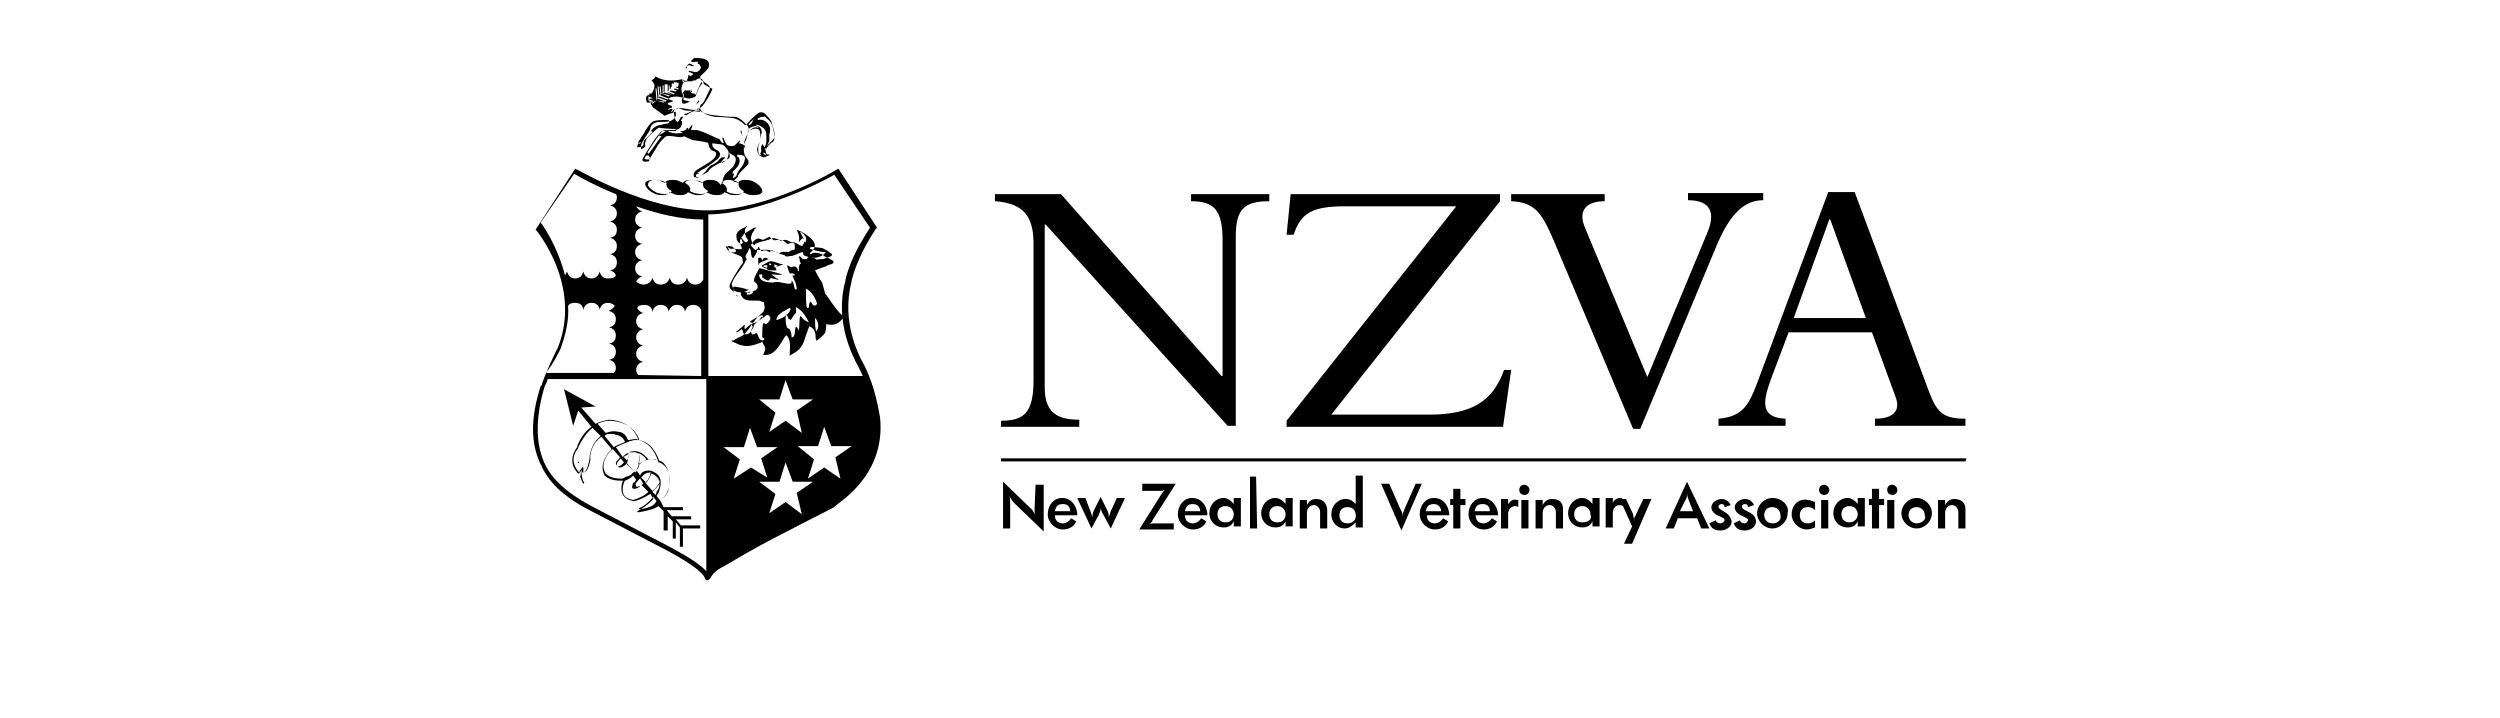 <?xml version="1.0" encoding="utf-8"?>
<!-- Generator: Adobe Illustrator 27.3.1, SVG Export Plug-In . SVG Version: 6.00 Build 0)  -->
<svg version="1.1" id="Layer_1" xmlns="http://www.w3.org/2000/svg" xmlns:xlink="http://www.w3.org/1999/xlink" x="0px" y="0px"
	 width="246px" height="70.7px" viewBox="0 0 246 70.7" style="enable-background:new 0 0 246 70.7;" xml:space="preserve">
<g>
	<path d="M75.2,10.7L75.2,10.7L75.2,10.7L75.2,10.7z"/>
	<path d="M67.6,6.7c-0.1-0.2,0.2-0.3,0.2-0.3c0.1,0,0.2,0.1,0.2,0.1c0.1,0,0.3,0,0.3,0S68.2,6.4,68,6.3s-0.3,0-0.4,0.2
		C67.3,6.8,67.6,6.7,67.6,6.7L67.6,6.7z"/>
	<g>
		<path d="M189.8,38.5l-7.3-19.6h-2.6l-7,18.8c-0.8,2.1-1.4,3.3-3.8,3.5v0.7h6.6v-0.7c-2.6-0.1-2.2-1.8-1.4-4l1.7-4.5h8.2l2.3,6.3
			c0.6,1.5-0.3,2.2-2,2.2v0.7h8.9v-0.7C191.2,41.2,190.6,40.6,189.8,38.5L189.8,38.5z M176.5,31.3l3.5-9.7h0.1l3.5,9.7H176.5z"/>
		<path d="M101.7,24v13.4c0,3.3-1,4-3.2,4V42h7.7v-0.7c-2.3,0-3.4-0.8-3.4-3.2v-16h0.1l17.9,19.8h0.8V23.3c0-2.7,0.8-3.5,3.3-3.5
			v-0.7h-7.7v0.7c2.2,0,3.1,0.8,3.1,3.8V37h-0.1l-15.8-17.9h-6.5v0.7C100.9,20,101.7,21.5,101.7,24L101.7,24z"/>
		<path d="M148.7,36.4H148c-1.1,3.1-3.2,4.4-7.4,4.4H131l16.6-21v-0.7H127l-0.4,4h0.7c0.7-2.2,1.9-2.8,5.1-2.8h10.9l-16.7,21.1V42
			h21.3L148.7,36.4L148.7,36.4z"/>
		<path d="M152.9,23.7l7.8,18.5h0.7l7.5-18c1.3-3.1,2.7-4.5,4.6-4.5V19h-7.4v0.7c2.3,0,2.7,1.3,1.9,3.2l-5.9,14.2L156,22.5
			c-0.8-1.8,0.1-2.7,1.9-2.7v-0.7h-9.2v0.7C151,19.9,151.7,20.9,152.9,23.7L152.9,23.7z"/>
		<path d="M188.6,49c-0.8,0-1.5,0.7-1.5,1.5s0.7,1.5,1.5,1.5s1.5-0.7,1.5-1.5S189.4,49,188.6,49L188.6,49z M188.6,51.5
			c-0.5,0-0.8-0.4-0.8-0.8c0-0.5,0.3-0.8,0.8-0.8s0.8,0.4,0.8,0.8C189.6,51.1,189.1,51.5,188.6,51.5L188.6,51.5z"/>
		<path d="M152.7,49.1c-0.4,0-0.7,0.2-0.9,0.6v-0.5h-0.7V52h0.7v-1.5c0-0.5,0.3-0.8,0.7-0.8c0.3,0,0.6,0.3,0.6,0.7V52h0.7v-1.9
			C153.8,49.4,153.4,49.1,152.7,49.1L152.7,49.1z"/>
		<path d="M160.9,50.8c-0.1,0.1-0.1,0.2-0.1,0.4c0-0.3-0.1-0.3-0.1-0.6l-0.7-1.5h-0.4V49h-0.1c-0.4,0-0.7,0.2-0.8,0.5V49H158v2.9
			h0.7v-1.4c0-0.5,0.3-0.8,0.7-0.8c0.1,0,0.1,0,0.3,0.1l0.9,2l-0.8,1.7h0.8l1.9-4.4h-0.8L160.9,50.8L160.9,50.8z"/>
		<path d="M169.4,50.2L169.4,50.2c-0.3-0.2-0.3-0.3-0.3-0.3c0-0.2,0.1-0.3,0.3-0.3s0.3,0.1,0.3,0.3l0.6-0.2
			c-0.2-0.4-0.5-0.6-0.9-0.6c-0.5,0-1,0.4-1,0.8c0,0.4,0.3,0.7,0.8,0.9l0.2,0.1c0.3,0.1,0.3,0.2,0.3,0.3s-0.2,0.3-0.4,0.3
			s-0.4-0.1-0.5-0.3l-0.6,0.3c0.2,0.5,0.5,0.7,1.1,0.7s1.1-0.4,1.1-0.9C170.2,50.6,169.9,50.5,169.4,50.2L169.4,50.2z"/>
		<path d="M156.7,49.6c-0.2-0.3-0.6-0.6-1-0.6c-0.8,0-1.4,0.7-1.4,1.5s0.6,1.4,1.4,1.4c0.5,0,0.8-0.2,1-0.6v0.5h0.7V49h-0.7V49.6
			L156.7,49.6z M155.7,51.4c-0.5,0-0.8-0.3-0.8-0.8s0.3-0.8,0.8-0.8s0.8,0.4,0.8,0.8C156.7,51.1,156.3,51.4,155.7,51.4z"/>
		<path d="M163.9,52h0.8l0.4-1h1.9l0.4,1h0.8l-2.2-4.6L163.9,52z M166.6,50.3h-1.3l0.5-1c0.2-0.3,0.2-0.4,0.2-0.8
			c0,0.3,0.1,0.5,0.2,0.8L166.6,50.3L166.6,50.3z"/>
		<path d="M171.7,50.2L171.7,50.2c-0.3-0.2-0.3-0.3-0.3-0.3c0-0.2,0.1-0.3,0.3-0.3s0.3,0.1,0.3,0.3l0.6-0.2
			c-0.2-0.4-0.5-0.6-0.9-0.6c-0.5,0-1,0.4-1,0.8c0,0.4,0.3,0.7,0.8,0.9l0.2,0.1c0.3,0.1,0.3,0.2,0.3,0.3s-0.2,0.3-0.3,0.3
			c-0.3,0-0.4-0.1-0.5-0.3l-0.6,0.3c0.2,0.5,0.5,0.7,1.1,0.7s1.1-0.4,1.1-0.9C172.7,50.6,172.3,50.5,171.7,50.2L171.7,50.2z"/>
		<path d="M192.3,49.1c-0.4,0-0.7,0.2-0.9,0.6v-0.5h-0.7V52h0.7v-1.5c0-0.5,0.3-0.8,0.7-0.8c0.3,0,0.6,0.3,0.6,0.7V52h0.7v-1.9
			C193.4,49.4,192.9,49.1,192.3,49.1L192.3,49.1z"/>
		<path d="M186.4,49.2h-0.7V52h0.7V49.2z"/>
		<path d="M186.2,47.7c-0.3,0-0.5,0.2-0.5,0.5s0.2,0.5,0.5,0.5s0.5-0.2,0.5-0.5S186.4,47.7,186.2,47.7z"/>
		<path d="M174.4,49c-0.8,0-1.5,0.7-1.5,1.5s0.7,1.5,1.5,1.5s1.5-0.7,1.5-1.5C176.1,49.7,175.3,49,174.4,49L174.4,49z M174.4,51.5
			c-0.5,0-0.8-0.4-0.8-0.8c0-0.5,0.3-0.8,0.8-0.8s0.8,0.4,0.8,0.8C175.3,51.1,175,51.5,174.4,51.5L174.4,51.5z"/>
		<path d="M184.9,48.1h-0.7v1h-0.3v0.6h0.3V52h0.7v-2.3h0.5v-0.6h-0.5V48.1z"/>
		<path d="M182.8,49.6c-0.2-0.3-0.6-0.6-1-0.6c-0.8,0-1.4,0.7-1.4,1.5s0.6,1.4,1.4,1.4c0.5,0,0.8-0.2,1-0.6v0.5h0.7V49h-0.7V49.6
			L182.8,49.6z M182,51.4c-0.5,0-0.8-0.3-0.8-0.8s0.3-0.8,0.8-0.8s0.8,0.4,0.8,0.8C182.8,51.1,182.4,51.4,182,51.4z"/>
		<path d="M176.3,50.6c0,0.8,0.7,1.5,1.5,1.5c0.3,0,0.5-0.1,0.8-0.2v-0.7c-0.2,0.2-0.4,0.3-0.7,0.3c-0.5,0-0.8-0.3-0.8-0.8
			s0.3-0.8,0.8-0.8c0.3,0,0.5,0.1,0.7,0.3v-0.8c-0.3-0.1-0.5-0.2-0.7-0.2C177,49,176.3,49.7,176.3,50.6L176.3,50.6z"/>
		<path d="M179.9,49.2h-0.7V52h0.7V49.2z"/>
		<path d="M179.5,47.7c-0.3,0-0.5,0.2-0.5,0.5s0.2,0.5,0.5,0.5s0.5-0.2,0.5-0.5S179.7,47.7,179.5,47.7z"/>
		<path d="M145.9,49c-0.8,0-1.4,0.7-1.4,1.6c0,0.8,0.7,1.5,1.5,1.5c0.6,0,1.1-0.3,1.3-0.8l-0.5-0.3c-0.2,0.3-0.5,0.5-0.8,0.5
			c-0.5,0-0.8-0.3-0.8-0.8h2.2v-0.2C147.3,49.7,146.7,49,145.9,49z M145.1,50.3c0.1-0.5,0.3-0.7,0.8-0.7s0.7,0.3,0.7,0.7H145.1z"/>
		<path d="M123.6,46.9H123V52h0.7L123.6,46.9L123.6,46.9z"/>
		<path d="M126.5,49.6c-0.2-0.3-0.6-0.6-1-0.6c-0.8,0-1.4,0.7-1.4,1.5s0.6,1.4,1.4,1.4c0.5,0,0.8-0.2,1-0.6v0.5h0.7V49h-0.7V49.6
			L126.5,49.6z M125.7,51.4c-0.5,0-0.8-0.3-0.8-0.8s0.3-0.8,0.8-0.8s0.8,0.4,0.8,0.8C126.5,51.1,126.2,51.4,125.7,51.4z"/>
		<path d="M139.3,47.6l-1.1,2.5c-0.1,0.3-0.2,0.4-0.2,0.8c0-0.3,0-0.5-0.2-0.8l-1.1-2.5h-0.8l2,4.6l2-4.6H139.3L139.3,47.6z"/>
		<path d="M133.4,49.6c-0.3-0.3-0.5-0.5-1-0.5c-0.8,0-1.4,0.7-1.4,1.5s0.6,1.4,1.3,1.4c0.5,0,0.8-0.3,1.1-0.6v0.5h0.7v-5.1h-0.7
			L133.4,49.6L133.4,49.6z M132.6,51.5c-0.5,0-0.8-0.3-0.8-0.8s0.3-0.8,0.8-0.8s0.8,0.3,0.8,0.8C133.5,51.1,133.1,51.5,132.6,51.5z"
			/>
		<path d="M129.5,49.1c-0.4,0-0.7,0.2-0.9,0.6v-0.5h-0.7V52h0.7v-1.5c0-0.5,0.3-0.8,0.7-0.8c0.3,0,0.6,0.3,0.6,0.7V52h0.7v-1.9
			C130.5,49.4,130.1,49.1,129.5,49.1L129.5,49.1z"/>
		<path d="M101.8,50.1c0,0.3,0,0.4,0.1,0.7c-0.1-0.3-0.2-0.4-0.3-0.6l-2.9-2.8V52h0.7v-2.7c0-0.1,0-0.3-0.1-0.5
			c0.2,0.3,0.3,0.5,0.5,0.7l2.9,2.8v-4.6h-0.8L101.8,50.1L101.8,50.1z"/>
		<path d="M115.7,47.6h-3.3v0.7h1.7c0.3,0,0.3,0,0.5-0.1c-0.1,0.2-0.3,0.3-0.3,0.4l-2.2,3.5h3.4v-0.6h-1.9c-0.3,0-0.3,0-0.5,0.1
			c0.2-0.2,0.3-0.3,0.3-0.4L115.7,47.6L115.7,47.6z"/>
		<path d="M121.4,49.6c-0.2-0.3-0.6-0.6-1-0.6c-0.8,0-1.4,0.7-1.4,1.5s0.6,1.4,1.4,1.4c0.5,0,0.8-0.2,1-0.6v0.5h0.7V49h-0.7V49.6
			L121.4,49.6z M120.6,51.4c-0.5,0-0.8-0.3-0.8-0.8s0.3-0.8,0.8-0.8s0.8,0.4,0.8,0.8C121.4,51.1,121.1,51.4,120.6,51.4z"/>
		<path d="M104.5,49c-0.8,0-1.4,0.7-1.4,1.6c0,0.8,0.7,1.5,1.5,1.5c0.6,0,1.1-0.3,1.3-0.8l-0.5-0.3c-0.2,0.3-0.5,0.5-0.8,0.5
			c-0.5,0-0.8-0.3-0.8-0.8h2.2v-0.2C105.9,49.7,105.4,49,104.5,49L104.5,49z M103.8,50.3c0.1-0.5,0.3-0.7,0.8-0.7s0.7,0.3,0.7,0.7
			H103.8z"/>
		<path d="M117.3,49c-0.8,0-1.4,0.7-1.4,1.6c0,0.8,0.7,1.5,1.5,1.5c0.6,0,1.1-0.3,1.3-0.8l-0.5-0.3c-0.2,0.3-0.5,0.5-0.8,0.5
			c-0.5,0-0.8-0.3-0.8-0.8h2.2v-0.2C118.7,49.7,118.2,49,117.3,49L117.3,49z M116.6,50.3c0.1-0.5,0.3-0.7,0.8-0.7
			c0.4,0,0.7,0.3,0.7,0.7H116.6z"/>
		<path d="M109.3,50.3c-0.1,0.3-0.1,0.3-0.2,0.6c0-0.3,0-0.3-0.1-0.6l-0.7-1.4l-0.7,1.4c-0.1,0.3-0.1,0.3-0.1,0.6
			c-0.1-0.3-0.1-0.3-0.2-0.6l-0.5-1.3H106l1.4,3l0.7-1.3c0.1-0.3,0.2-0.3,0.2-0.7c0.1,0.3,0.1,0.4,0.3,0.7l0.7,1.3l1.4-3h-0.8
			L109.3,50.3z"/>
		<path d="M143.7,48.1H143v1h-0.3v0.6h0.3V52h0.7v-2.3h0.5v-0.6h-0.5V48.1z"/>
		<path d="M148.4,49.6v-0.5h-0.7V52h0.7v-1.4c0-0.5,0.3-0.8,0.7-0.8c0.1,0,0.2,0,0.3,0.1v-0.7c-0.1,0-0.1,0-0.1,0
			C148.9,49.1,148.7,49.2,148.4,49.6L148.4,49.6z"/>
		<path d="M150.4,49.2h-0.7V52h0.7V49.2z"/>
		<path d="M150,47.7c-0.3,0-0.5,0.2-0.5,0.5s0.2,0.5,0.5,0.5s0.5-0.2,0.5-0.5S150.2,47.7,150,47.7z"/>
		<path d="M141.1,49c-0.8,0-1.4,0.7-1.4,1.6c0,0.8,0.7,1.5,1.5,1.5c0.6,0,1.1-0.3,1.3-0.8L142,51c-0.2,0.3-0.5,0.5-0.8,0.5
			c-0.5,0-0.8-0.3-0.8-0.8h2.2v-0.2C142.5,49.7,142,49,141.1,49L141.1,49z M140.3,50.3c0.1-0.5,0.3-0.7,0.8-0.7
			c0.4,0,0.7,0.3,0.7,0.7H140.3z"/>
		<path d="M193.5,45.1h-95v0.3h94.9L193.5,45.1L193.5,45.1z"/>
		<path d="M66.5,51.1H68v-0.3h-1.9l-0.5-0.6h1.6v-0.3h-1.9L65,49.3c0.3-0.3,0.8-0.8,0.8-1.3c0,0,0.5-1.9-0.9-2.5c0,0,0,0-0.1,0
			c-0.4-1.3-1.1-2-2-2.2c0-0.1-0.5-1.9-2.9-2c-0.5,0.1-0.9,0.2-1.3,0.4l-1.4-1.6l1.4-0.1l-3.1-1.7l0.9,3.6l0.5-1.5l1.3,1.6
			c-0.6,0.4-1.1,1.1-1.4,1.9V44c-0.1,0.1-1.1,1.4,0.1,2.6l0,0l0,0c0.1,0,0.1,0,0.3-0.3L57,47.6l0,0l0.1-0.8c0.1,0.6,0.3,0.8,0.3,0.8
			l0.1-0.1c0,0-0.3-0.3-0.3-1.3l0.1,0.3h0.1c0.1,0,0.5-0.1,0.7-1.3l0,0c-0.1-0.3,0.1-1.3,0.7-1.9c0.1-0.1,0.3-0.3,0.4-0.3l1,1.2
			c-0.1,0.1-1.4,1.3-0.7,2.6c0.2,0.2,0.7,0.5,1.6,0.5c0.1,0,0.1,0,0.2,0c-0.1,0.2-0.3,0.9,0,1.4c0.2,0.3,0.5,0.5,1,0.6h0.1
			c0.2,0,0.8-0.2,1.6-0.7l0.3,0.5c-0.3,0.3-0.7,0.7-1.4,1.1c-0.2,0.1-0.2,0.1-0.2,0.1c0,0.1,0.1,0.1,0.1,0.1h0.1
			c0,0,0.6-0.1,1.3-0.3c0,0,0.3-0.1,0.6-0.3l0.5,0.5v1.9h0.4v-1.4l0.5,0.5V53h0.3v-1.6l0.4,0.5v1.9h0.3V52h1.7v-0.3H67L66.5,51.1
			L66.5,51.1z M65.8,48c-0.1,0.5-0.5,1-0.8,1.3l-0.4-0.5c0.1-0.2,0.2-0.3,0.2-0.3c0-0.1,0.6-1.3-0.2-1.9c-0.3-0.2-0.5-0.3-0.8-0.3
			c-0.5,0-0.8,0.3-0.8,0.5l-0.3-0.4l-0.1-0.1c0.3-0.3,0.3-0.5,0.3-0.6c0.3-0.3,0.7-0.5,1.2-0.5c0.1,0,0.2,0,0.3,0
			c0.1,0,0.2,0.1,0.3,0.1c0.3,0.1,0.4,0.1,0.4,0.1C66.2,46.2,65.8,48,65.8,48L65.8,48z M64.9,47.5c-0.2,0.3-0.5,0.7-0.7,0.8
			l-0.7-0.8c0.4-0.4,0.5-0.8,0.5-1l0.1,0.1c0.3,0.1,0.4,0.2,0.5,0.3l0.1,0.1c0,0,0,0.1,0.1,0.1v0.1c0,0.1,0.1,0.1,0.1,0.1l0,0
			C64.9,47.3,64.9,47.3,64.9,47.5L64.9,47.5z M61.3,44.9c0.2-0.1,0.3-0.3,0.5-0.3c0,0.1,0.1,0.3,0,0.5c0,0.1-0.1,0.1-0.1,0.2
			L61.3,44.9L61.3,44.9z M61.4,45.5c-0.1,0.1-0.2,0.2-0.3,0.3c0,0-0.2,0.1-0.3,0.1s-0.1,0-0.1-0.1c-0.1-0.1-0.1-0.2-0.1-0.3
			c0.1-0.2,0.3-0.3,0.4-0.5L61.4,45.5L61.4,45.5z M61.8,44.6c0.2-0.1,0.3-0.1,0.5-0.1l0,0c0.1,0,0.1,0,0.2,0s0.2,0,0.2,0.1
			c-0.1,0-0.1-0.1-0.2-0.1c0.1,0,0.2,0.1,0.3,0.1s0.1,0.1,0.1,0.1c0.1,0.7-0.1,1.3-0.3,1.6c0,0,0,0,0,0.1l-0.1,0.1l-0.8-0.9
			C61.9,44.9,61.8,44.6,61.8,44.6L61.8,44.6z M62.9,44.6c0.4,0.2,0.7,0.5,0.7,0.7c-0.3,0.1-0.6,0.2-0.8,0.4
			C62.9,45.4,62.9,45,62.9,44.6z M63.1,47c0,0,0.3-0.5,0.8-0.5c0.1,0,0.1,0,0.2,0c0,0-0.1,0.5-0.5,1L63.1,47L63.1,47z M63.3,47.6
			L63.3,47.6L63.3,47.6c-0.1,0.1-0.4,0.3-0.6,0.3c-0.1,0-0.1,0-0.1-0.1c-0.1-0.1-0.1-0.2,0.1-0.4c0.1-0.1,0.2-0.3,0.3-0.3L63.3,47.6
			L63.3,47.6z M64.9,45.4c-0.2-0.1-0.5-0.2-0.8-0.2c-0.1,0-0.2,0-0.3,0c-0.1-0.1-0.5-0.7-1.2-0.8c-0.1,0-0.1,0-0.1,0h-0.1
			c-0.1,0-0.3,0-0.4,0.1c-0.1,0-0.1,0.1-0.1,0.1s-0.1,0-0.1,0.1c-0.2,0.1-0.3,0.2-0.5,0.3l-0.7-1c0.2-0.1,0.6-0.3,1.2-0.5
			c0.1-0.1,0.2-0.1,0.3-0.1c0.2-0.1,0.3-0.1,0.5-0.1C63.6,43.3,64.4,44,64.9,45.4L64.9,45.4z M60,41.4c2.2,0.1,2.8,1.5,2.9,1.9
			c-0.1,0-0.3-0.1-0.3-0.1c-0.3,0-0.6,0.1-0.8,0.1c-0.3-0.7-0.6-0.7-0.8-0.8h-0.1c-0.4-0.1-0.8-0.1-1.3,0.1l-0.8-0.9
			C59,41.6,59.5,41.4,60,41.4L60,41.4z M58.7,43.3c-0.5,0.6-0.7,1.4-0.7,1.9c-0.2,1.1-0.5,1.3-0.6,1.3V46l-0.1-0.1V46
			c-0.1,0.2-0.3,0.3-0.3,0.5c-1.2-1.3-0.1-2.4-0.1-2.4V44c0.4-0.8,0.8-1.4,1.4-1.9l0.8,0.8C59,43,58.9,43.1,58.7,43.3L58.7,43.3z
			 M60.2,42.7c0.1,0,0.3,0,0.4,0.1h0.1c0,0,0.6,0.1,0.8,0.7c-0.5,0.2-1,0.4-1.1,0.5l-0.9-1.1C59.6,42.7,59.9,42.7,60.2,42.7
			L60.2,42.7z M61.2,47.1c-1,0-1.4-0.3-1.6-0.5c-0.7-1.1,0.5-2.3,0.7-2.4l0.1,0.1l0.7,0.8c-0.2,0.2-0.3,0.3-0.4,0.5
			c0,0.2,0,0.3,0.1,0.3C60.9,46,60.9,46,61,46c0.2,0,0.3-0.1,0.3-0.1c0.1-0.1,0.3-0.1,0.3-0.3l0.8,0.8c-0.1,0.1-0.2,0.2-0.3,0.3
			c-0.2,0.1-0.3,0.2-0.5,0.2C61.3,47.1,61.2,47.1,61.2,47.1L61.2,47.1z M62.3,49.2L62.3,49.2c-0.5-0.1-0.8-0.3-0.9-0.5
			c-0.3-0.5,0-1.3,0.1-1.4c0.3-0.1,0.6-0.3,0.8-0.5l0.3,0.4c-0.1,0.1-0.1,0.3-0.3,0.3c-0.1,0.3-0.1,0.4-0.1,0.5
			c0.1,0.1,0.1,0.1,0.2,0.1c0.2,0,0.5-0.1,0.6-0.3c0.1,0,0.1-0.1,0.1-0.1l0.7,0.7C63.3,48.9,62.6,49.1,62.3,49.2L62.3,49.2z
			 M64.5,48.7l-0.3-0.3c0.3-0.3,0.5-0.5,0.7-0.8c0,0.5-0.3,0.8-0.3,0.8S64.6,48.6,64.5,48.7L64.5,48.7L64.5,48.7z M64.1,49.8
			c-0.6,0.3-1.2,0.3-1.2,0.3h-0.1c0,0,0.1,0,0.1-0.1c0.7-0.3,1.1-0.8,1.4-1.1l0.3,0.4C64.4,49.7,64.1,49.8,64.1,49.8L64.1,49.8z"/>
		<path d="M62.3,44.4c-0.2,0-0.3,0-0.4,0.1C62.1,44.4,62.2,44.4,62.3,44.4z"/>
		<path d="M61.7,44.5L61.7,44.5L61.7,44.5L61.7,44.5L61.7,44.5z"/>
		<path d="M56.9,45.4C56.9,45.4,56.9,45.5,56.9,45.4c-0.1,0.2,0,0.2,0,0.2C57,45.5,57,45.5,56.9,45.4L56.9,45.4z"/>
		<path d="M86.6,41.1c-0.3-1.8-0.8-3.9-1.9-5.8c0-0.1-2-3.5-0.9-7.6v-0.1c0.5-2,1.6-3.9,2.4-5.1l0.1-0.1l-3.8-5.8l-0.2,0.1
			c-0.1,0.1-6.7,4-12.7,4s-12.7-4-12.8-4l-0.2-0.1l-3.9,6l0.1,0.1c0,0,4.5,5.4,2.1,11.5c-0.1,0.1-1.4,2.9-1.6,3.7L53.2,38
			c-1,3.1-1,5.6,0,7.7c0.1,0.1,0.1,0.1,0.1,0.2c0.4,0.8,1.3,2.6,4.9,4.4c1.9,1,7.5,3.9,7.5,3.9c0.9,0.5,3.5,1.9,3.7,2.8l0.1,0.1h0.1
			c0.1,0,0.2-0.1,0.3-0.2c0.1-0.2,0.3-0.6,1-1c0.6-0.3,2.2-1.3,3.5-2c1.2-0.7,7.7-4,7.7-4C82,49.7,87.2,47.1,86.6,41.1L86.6,41.1
			L86.6,41.1z M62.8,36.9c-0.1-0.1-0.2-0.3-0.2-0.5c0-0.7,0.7-0.8,0.7-0.8s-0.7-0.1-0.7-0.8s0.7-0.8,0.7-0.8s-0.7-0.1-0.7-0.8
			s0.7-0.8,0.7-0.8s-0.7-0.1-0.7-0.8s0.7-0.8,0.7-0.8s-0.4-0.1-0.6-0.5c0.1-0.2,0.3-0.3,0.7-0.3c0.8,0,0.8,0.7,0.8,0.7
			S64.3,30,65,30c0.8,0,0.8,0.7,0.8,0.7s0.1-0.7,0.8-0.7c0.8,0,0.8,0.7,0.8,0.7s0.1-0.7,0.8-0.7c0.5,0,0.7,0.3,0.8,0.5V37L62.8,36.9
			L62.8,36.9z M82.7,47.1L81.1,46l-1.6,1.1l0.6-1.9l-1.6-1.3h2l0.6-1.9l0.7,1.9h2L82.2,45L82.7,47.1L82.7,47.1z M78.9,50.6l-1.6-1.2
			l-1.6,1.1l0.6-1.9l-1.6-1.2h2l0.6-1.9l0.7,1.9h2l-1.6,1.1L78.9,50.6L78.9,50.6z M72.2,47.1l0.6-1.9L71.2,44h2l0.6-1.9l0.7,1.9h2
			l-1.6,1.1l0.6,1.9l-1.6-1L72.2,47.1L72.2,47.1z M78.9,42.6l-1.6-1.2l-1.6,1.1l0.6-1.9l-1.6-1.3h2l0.6-1.9l0.7,1.9h2l-1.6,1.1
			L78.9,42.6L78.9,42.6z M69.2,27.5c-0.1,0.2-0.3,0.5-0.8,0.5c-0.7,0-0.8-0.7-0.8-0.7S67.5,28,66.7,28c-0.7,0-0.8-0.7-0.8-0.7
			S65.8,28,65,28c-0.7,0-0.8-0.7-0.8-0.7S64.1,28,63.3,28c-0.3,0-0.6-0.2-0.7-0.3c0.2-0.4,0.6-0.5,0.6-0.5s-0.7-0.1-0.7-0.8
			c0-0.7,0.7-0.8,0.7-0.8s-0.7-0.1-0.7-0.8c0-0.7,0.7-0.8,0.7-0.8s-0.7-0.1-0.7-0.8c0-0.7,0.7-0.8,0.7-0.8s-0.7-0.1-0.7-0.8
			c0-0.7,0.7-0.8,0.7-0.8s-0.4-0.1-0.6-0.5c2,0.7,4.3,1.3,6.6,1.3V27.5L69.2,27.5z M82.1,17.2l3.5,5.2c-0.8,1.3-1.9,3-2.4,5.1v0.1
			c-1.2,4.2,1,7.9,1,8c0.3,0.5,0.5,1,0.7,1.4H69.7V21.1C75.1,21,81,17.8,82.1,17.2L82.1,17.2z M56.5,17.1c0.5,0.3,2.1,1.2,4.1,2
			c0.1,0.1,0.1,0.2,0.1,0.3c0,0.8-0.7,0.8-0.7,0.8s0.7,0.1,0.7,0.8S60,21.8,60,21.8s0.7,0.1,0.7,0.8c0,0.8-0.7,0.8-0.7,0.8
			s0.7,0.1,0.7,0.8C60.7,25,60,25,60,25s0.7,0.1,0.7,0.8c0,0.8-0.7,0.8-0.7,0.8s0.5,0.1,0.6,0.5c-0.1,0.2-0.3,0.3-0.8,0.3
			c-0.7,0-0.8-0.7-0.8-0.7s-0.1,0.7-0.8,0.7s-0.8-0.7-0.8-0.7s-0.1,0.7-0.8,0.7s-0.8-0.7-0.8-0.7s-0.1,0.2-0.2,0.4
			c-0.7-2.7-2-4.7-2.4-5.2L56.5,17.1L56.5,17.1z M55.2,34.2c0.5-1.4,0.8-2.8,0.7-4.1c0.1-0.2,0.3-0.3,0.7-0.3c0.8,0,0.8,0.7,0.8,0.7
			s0.1-0.7,0.8-0.7c0.8,0,0.8,0.7,0.8,0.7s0.1-0.7,0.8-0.7c0.4,0,0.6,0.2,0.7,0.3c-0.2,0.3-0.6,0.5-0.6,0.5s0.7,0.1,0.7,0.8
			c0,0.8-0.7,0.8-0.7,0.8s0.7,0.1,0.7,0.8c0,0.8-0.7,0.8-0.7,0.8s0.7,0.1,0.7,0.8c0,0.8-0.7,0.8-0.7,0.8s0.7,0.1,0.7,0.8
			c0,0.3-0.1,0.4-0.2,0.5h-6.7C54.4,35.9,55.2,34.3,55.2,34.2L55.2,34.2z M65.7,53.7c0,0-5.6-2.9-7.5-3.9c-3.4-1.8-4.3-3.5-4.6-4.2
			c-0.1-0.1-0.1-0.2-0.1-0.2c-0.8-1.9-0.8-4.4,0.1-7.4l0.1-0.2c0.1-0.1,0.1-0.3,0.2-0.5h6.5h-0.1c2,0,3.2,0,3.2,0s0,0-0.1,0h6.1
			v18.9C68.5,55.1,66,53.9,65.7,53.7L65.7,53.7z"/>
		<path d="M73.7,28.4L73.7,28.4c-0.1,0.1-0.2,0.1-0.2,0.1c0-0.1-1.1-0.3-1.3-0.3C71.8,28.8,73.4,29,73.7,28.4L73.7,28.4z"/>
		<path d="M75.4,26.3c0,0.4,0.7,0.3,1,0.3c0-0.1-0.1-0.2-0.1-0.3c0.3-0.1,0.5-0.2,0.8-0.3l0,0c-0.5,0-0.8-0.3-1.3-0.3
			c-0.3,0.1-0.6,0.3-0.8,0.4C74.9,26.3,75.2,26.3,75.4,26.3L75.4,26.3z M76.2,26c0.1,0,0.1,0.1,0.2,0.1h0.1v0.1
			c-0.2,0.1-0.2,0.1-0.3,0.1L76.2,26L76.2,26z M75.7,25.9c0.1,0.1,0.1-0.1,0.2,0.2C75.6,26.1,75.7,26,75.7,25.9z M75.2,26.1h0.3v0.2
			c-0.1,0,0,0.1-0.1,0.1c-0.2,0-0.3-0.1-0.3-0.1C75.2,26.1,75.1,26.1,75.2,26.1z"/>
		<path d="M75.6,25.5C75.7,25.5,75.7,25.5,75.6,25.5c-0.1-0.1-0.3-0.2-0.4-0.1c-0.1,0-0.1,0.1-0.2,0.2v0.1l0,0
			c0-0.1-0.1-0.3-0.1-0.3c-0.1-0.1-0.3,0-0.3,0c0,0.3,0,0.6,0.1,0.7C74.6,25.8,75,25.8,75.6,25.5L75.6,25.5z"/>
		<path d="M71.4,24.2c0.2,0.8,1.1,0.7,1.6,1.1c0.1,0.2,0.1,0.4,0.1,0.6c-0.1,0-1.3,1.9-1.3,2.2c-0.1,0.3,0.3,0.5,0.4,0.6
			c0,0,0,0,0-0.1c0-0.2-0.2-0.5-0.2-0.6c0.1-0.7,1.1-1.6,1.4-2.4l0.1-0.1l-0.1-0.1c-0.1-0.1,0-0.2,0-0.3c0.1-0.2,0.2-0.3,0.3-0.6
			c0-0.1,0.1-0.1,0.1,0c0.1,0,0.1,0.7,0.2,0.8l0.1,0.1l0.1-0.1c0.1-0.2,0.2-0.3,0.3-0.6v-0.1c0.5,0,1.1-0.1,1.5,0.1
			c0.3,0.1,0.5,0.1,0.8,0.3c0.1,0,0.3,0.1,0.4,0.1c0.1,0.1,0,0.1,0.1,0.1c0.2,0.1,0.3,0,0.4,0c0.5,0,0.8-0.3,1.3-0.4
			c0.1,0.1-0.1,0.3,0.3,0.4c0.7,0.3,1.4,0.2,1.9-0.3c0.1,0,0-0.1,0-0.1c-0.5,0-1.1-0.2-1.5-0.3v-0.1l0.1-0.1c0.5,0,0.8,0.1,1.1,0.1
			c0.2,0.1,0.6,0.3,0.7,0.4l0.1,0.1c0,0,0.3,0.1,0.1,0.3c-0.3,0.1-0.8,0.3-0.8,0.3l0,0h-0.3c-0.2,0-0.3,0.1-0.4,0
			c-0.1,0-0.1-0.1-0.1-0.1c-0.3,0-0.5-0.1-0.7-0.1c0,0.1-0.1,0.1-0.1,0.2H79c-0.1-0.1-0.2-0.2-0.3-0.3l-0.1,0.1
			c0.1,0.1,0.1,0.3,0.1,0.4s0.1,0.1,0.1,0.2S78.7,26,78.7,26c-0.1,0.2-0.1,0.4-0.1,0.7c-0.1,0-0.1-0.1-0.1-0.1
			c0-0.3-0.3-0.5-0.6-0.3l0,0c-0.3,0-0.7-0.7-0.2,0.6c0.1,0,0.1,0,0.3,0c0.1,0,0.1,0.1,0.2,0.1c0.1,0.2-0.3,0-0.2,0.2
			c0.2,0.4,0.4,0.8,0.4,1.3h-0.1l-0.1-0.1c-0.1-0.3-0.1-0.5-0.2-0.7h-0.1v-0.1c-0.1,0.1,0.1,0.2-0.1,0.3c-0.5,0.1-1.2-0.3-1.7-0.1
			c-0.7,0-1.4-0.1-1.4-0.8H75v0.3c0.2,0.1,0.4,0.3,0.6,0.3c0.1,0,0.1-0.1,0.2-0.2s0.8,0.2,0.8,0.1s-0.3-0.1-0.3-0.2
			c-0.1-0.1-0.3-0.2-0.4-0.3l0,0l0,0c0.4,0,0.8,0.1,1.1,0h0l0,0c-0.8-0.2-1.4-0.4-2.2-0.6h-0.1c-0.1,0.3-0.3,0.5-0.4,0.8
			c-0.1,0.2-0.1,0.3-0.1,0.5c0.1,0.1,0.3,0.2,0.3,0.3c0.3,0.6-0.6,0.7-0.8,0.8c-0.3,0-0.5-0.1-0.8-0.2c-0.1,0-0.1,0-0.1,0
			s0,0.1,0.1,0.1l0,0V29c0.3,0.8,1.2,0.5,1.9,0.6c0.1,0.1,0.2,0.1,0.3,0.1c0.1,0.1,0.1,0.1,0.1,0.3c0.1,0.3,0,0.5-0.1,0.7
			c-0.3,0.3-0.6,0.5-0.8,0.8c-0.4,0.5-0.7,1.1-1.2,1.5c-0.3,0.2-0.7,0.3-0.9,0.5H72v0.1c0.3,0.1,0.5,0.2,0.7,0.3
			c0.8,0.3,1.4,0.1,2.2-0.2c0.1-0.1,0.1-0.1,0.1-0.1c0.2,0.6,0.5,0.5,0.1,1.3c0,0-0.1,0.1,0.5,0c1-0.2,1.6-2,1.8-1.9
			c0.5,0.5,0.3,1.4,0.3,2c0.2-0.1,0.3-0.2,0.5-0.3c0.7-0.4,0.9-1,1.1-1.7c0.1-0.3,0.2-0.5,0.3-0.8v-0.1c0.3,0.1,0.5,0.3,0.6,0.6
			s0,0.5,0.1,0.7v0.1h0.1c0,0,0.7-0.5,0.8-0.8c0.1-0.3,0.1-0.6,0.1-0.8c0.9,0.2,1.3-0.1,1.8-0.8c-0.5,0-1.6-1.9-1.9-2.2
			c-0.1-0.3-0.2-0.8-0.3-1.1c-0.3-0.4-0.5-0.8-0.7-1.2c0.5-0.2,0.8-0.3,0.8-0.3c0.1,0,0.2-0.1,0.3-0.1c0.3-0.2,0.5-0.2,0.5-0.2
			s0.3-0.1,0.2-0.3c-0.1-0.1-0.3-0.2-0.3-0.2l-0.6-0.3L81,25.1c-0.1-0.1-0.2-0.1-0.5-0.2C79.8,24.8,80,25,79.7,25v-0.1
			c0.1-0.1,0.2-0.2,0.3-0.3c0.7-0.8-0.8-1.6-1.3-1.9c0.1,0.5,0.7,0.9,0.3,1.4c0,0.2-0.2,0.1-0.7-0.2c-0.2-0.1-0.3,0-0.5-0.1
			s-0.4-0.2-0.6-0.2c-0.1,0-0.3,0.1-0.4,0.1c-0.1-0.1-0.3-0.2-0.4-0.2c-0.3-0.1-0.3-0.1-0.8,0.1c-0.1,0-0.3,0.1-0.3,0.1
			c-0.3,0-0.7,0.2-1,0.3v0.1c-0.3,0-0.3-0.3-0.4-0.6c0-0.1,0-0.2,0-0.2C74,23.1,74,23,74,23c0.1-0.2,0.2-0.3,0.3-0.5
			c0.1,0,0.1-0.1,0.1-0.1h-0.2c-0.3,0.2-0.5,0.3-0.8,0.5c-0.1,0-0.2,0.1-0.3,0.3c-0.1,0.1-0.3,0.3-0.3,0.7c0,0,0.1,0.1,0.1,0.3l0,0
			c0.1,0.1,0.1,0.2,0.1,0.3h-0.1c0,0.1-0.8-0.1-1,0C71.3,24.1,71.3,24.2,71.4,24.2L71.4,24.2z M72.6,29.2c-0.1-0.1-0.1-0.1-0.2-0.2
			C72.5,29,72.6,29.1,72.6,29.2L72.6,29.2z M73.5,29v-0.2c0.1-0.1,0.2-0.1,0.3-0.1c0.1,0.1,0.3-0.1,0.3,0.1C73.9,29,73.7,29,73.5,29
			z M73.7,32.8c-0.1,0.1-0.3,0.1-0.5,0.1v-0.1c-0.1,0-0.1-0.2-0.1-0.3H73v-0.1h-0.1c0,0.1-0.3,0.3-0.5,0.3v0.1l0,0v-0.1
			c0.3-0.3,0.5-0.4,0.8-0.7c0.1,0,0.1-0.1,0.1-0.1c0,0.2-0.1,0.3,0,0.5c0.2-0.2,0.3-0.3,0.6-0.5H74v0.2h0.2
			C74,32.4,73.9,32.7,73.7,32.8L73.7,32.8z M73.8,31.7L73.8,31.7L73.8,31.7L73.8,31.7C73.7,31.6,74.9,31,75,31
			c0.3,0.3-0.6,0.7-0.8,0.8L73.8,31.7L73.8,31.7z M75.4,31.9L75.4,31.9c0,0.1-0.1-0.1-0.2-0.1h-0.1v0.1C75,31.9,75,33,75,33.2
			c0.1,0,0.1,0.1,0.2,0.1v0.1c-0.1,0.1-0.1,0.1-0.2,0.1c-0.3,0-0.4-0.5-0.5-0.7h-0.2c0,0.1-0.1,0.1-0.2,0.1H74
			c-0.3-0.4,0.2-1,0.7-1.4c0.1-0.1,0.2-0.3,0.2-0.3c0.1-0.1,0.1,0.1,0.1,0.1c0.3-0.1,0.3-0.3,0.5-0.3v0c0,0,0.2,0,0.2,0.1
			C76,31.4,75.6,31.7,75.4,31.9L75.4,31.9z M76.4,31.5c0-0.6,0.8-0.9,1.3-1.2l0.1,0.1C77.6,31.2,76.4,31.5,76.4,31.5L76.4,31.5z
			 M78.8,31.1c-0.2,0-0.1,1.2-0.2,1.4c-0.1-0.1-0.1-0.2-0.2-0.3c-0.3-0.2,0,1-0.5,1c0-0.3-0.1-0.7-0.2-0.8s-0.3-0.1-0.3-0.3
			c-0.1-0.3-0.1-0.7-0.1-1.1c0.1-0.1,0.1-0.1,0.3,0.4h0.1l0.1,0.1c0.2-0.3,0.3-0.5,0.5-0.7c0.1-0.2,0-0.4,0-0.6
			c0.7,0.4,0.9,0.8,1.3,1.5C79.2,31.6,78.9,31.3,78.8,31.1L78.8,31.1z M80.3,32.6c-0.1-0.4-0.1-0.8-0.1-1.3
			C80.3,31.3,80.8,32.1,80.3,32.6z M80.4,29.9c0,0-0.3,0.5-0.6-0.2c-0.2,0-0.2,0.4-0.2,0.5s-0.1,0.1-0.1,0.1h-0.1
			c-0.1-0.3-0.1-1.3-0.1-1.9C79.8,28.6,80.3,29.4,80.4,29.9z M78.4,22.6c0.3,0.1,1.3,0.7,0.8,1.3v-0.1c-0.1,0-0.1-0.3-0.1-0.3H79
			v-0.1h0c-0.1,0.1-0.2,0.2-0.3,0.3c0,0.1-0.1,0.1-0.1,0.1C78.7,23.3,78.6,23.1,78.4,22.6z M73.9,24.1L73.9,24.1
			c0.2-0.3,0.3-0.5,0.6-0.6c0.2-0.1,0.4,0.1,0.6,0.1c0.2-0.1,0.4-0.2,0.6-0.3c0.1,0.1,0.2,0.2,0.4,0.3c0.1,0.1,0.3,0,0.5,0
			c0.1,0,0.3,0,0.5,0.1s0.3,0.3,0.4,0.3s0.3-0.1,0.4-0.1c0.3,0,0.3,0.1,0.3,0.3c0,0.1,0.1,0.3-0.1,0.4c-0.3,0-0.3,0.1-0.5,0.2
			c-0.3,0-0.6-0.1-0.9,0.1c-0.3,0-0.5-0.2-0.8-0.3l-0.1,0.1v0.1c-0.3,0-0.3-0.3-0.8-0.1c-0.1,0.1-0.2-0.2-0.3-0.3v-0.1h-0.1
			c0,0.2-0.2,0.3-0.3,0.3C74,24.3,73.9,24.2,73.9,24.1L73.9,24.1L73.9,24.1z M72.5,23.6L72.5,23.6L72.5,23.6c0-0.2-0.1-0.5,0-0.6
			c0.1-0.3,0.5-0.5,0.5-0.5c0.2-0.1,0.3-0.1,0.5-0.3v0.1l-0.1,0.1c0,0,0,0-0.1,0.2c0,0.1,0,0.1,0,0.2l0,0c0,0.3,0.1,0.6,0.3,0.8v0.1
			l-0.1,0.1c-0.1,0.1-0.1,0-0.2,0c-0.1-0.1-0.3-0.3-0.3-0.4h-0.1c0.1,0.2,0.1,0.3,0.2,0.5C72.9,24.2,72.6,23.8,72.5,23.6L72.5,23.6z
			 M72.4,24.6v0.2h-0.1c0,0.1-0.4,0-0.5,0c-0.1-0.1-0.1-0.3-0.1-0.3c-0.1-0.1-0.1-0.2-0.1-0.3C72.1,24.2,72.1,24.3,72.4,24.6
			L72.4,24.6z"/>
		<path d="M72.9,12.8c0,0-0.1,0.3,0.2,0.5C72.9,13.4,73.1,13,72.9,12.8z"/>
		<path d="M63.5,14.4c-0.1-0.5,0.1-0.5,0.1-0.7c0.2-0.3,0.5-0.5,0.8-0.8c0.5-0.5,0.6-0.3,0.6-0.3s1.1,0.1,1.4,0.1s0.1,0.2,0.1,0.2
			c-0.2,0-0.3,0-0.8,0C65.1,12.8,65,13,65,13l-0.5,0.6c0,0-1,1.5-1.2,1.9c-0.3,0.5,0.3,0.4,0.3,0.4c0.3,0,0.3-0.1,0.3-0.1
			c-0.1-0.1,0.1-0.3,0.1-0.3s0.3-0.5,0.8-1.3c0.6-0.8,0.8-0.8,0.8-0.8c0.3-0.1,1,0.1,1.3,0.1c0.2,0,0.3,0,0.4-0.1
			c0.7,0.3,0.8,0.4,1,0.4c0.7,0.1,1.4,0.2,1.4,0.3c0.1,0.6,0.3,0.7,0.6,0.8c0.3,0.1,0.1,0.5,0.1,0.5c-0.1,0.2-0.5,0.5-0.5,0.5
			s-0.8,0.5-1.3,0.8s-0.3,0.7-0.3,0.7l0.3,0.1c0.7-0.4,1.1-0.6,1.1-0.6c0-0.4,1.6-1.1,1.7-1.1c0.3-0.2,0.3-0.8,0.3-0.8
			c0.2,0.1,0.4,0.3,0.5,0.3c0.4,0.3,0.1,0.8,0,1s-0.6,0.6-0.8,0.8s-0.3,0.7-0.3,0.7s0,0,0.1,0c0,0.2-0.2,0.2-0.3,0.4
			c-0.2-0.3-0.3-0.3-0.4-0.4c-0.3-0.1-0.5-0.1-0.7-0.1c-0.3,0-0.6,0.1-0.7,0.3c-0.2-0.1-0.3-0.1-0.5-0.2s-0.5-0.1-0.7-0.1
			c-0.3,0-0.6,0.1-0.7,0.3c-0.1-0.1-0.3-0.1-0.4-0.2c-0.3-0.1-0.5-0.1-0.7-0.1c-0.3,0-0.6,0.1-0.7,0.3c-0.1-0.1-0.3-0.1-0.4-0.2
			c-0.3-0.1-0.5-0.1-0.7-0.1c-0.4,0-0.7,0.1-0.8,0.3c-0.1,0.3,0.3,0.8,1,1.1c0.3,0.1,0.5,0.1,0.7,0.1c0.3,0,0.6-0.1,0.7-0.3
			c0.1,0.1,0.3,0.1,0.4,0.2c0.3,0.1,0.5,0.1,0.7,0.1c0.3,0,0.6-0.1,0.7-0.3c0.1,0.1,0.3,0.1,0.4,0.2c0.3,0.1,0.5,0.1,0.7,0.1
			c0.3,0,0.6-0.1,0.7-0.3c0.1,0.1,0.3,0.1,0.4,0.2c0.3,0.1,0.5,0.1,0.7,0.1c0.3,0,0.6-0.1,0.7-0.3c0.1,0.1,0.3,0.1,0.4,0.2
			c0.3,0.1,0.5,0.1,0.7,0.1c0.3,0,0.6-0.1,0.7-0.3c0.1,0.1,0.3,0.1,0.4,0.2c0.3,0.1,0.5,0.1,0.7,0.1c0.4,0,0.7-0.1,0.8-0.3
			c0.1-0.3-0.3-0.8-1-1.1c-0.3-0.1-0.5-0.1-0.7-0.1c-0.3,0-0.6,0.1-0.7,0.3c0,0-0.1-0.1-0.3-0.1c-0.1-0.1-0.3-0.1-0.4-0.1
			c0.2,0,0.3,0,0.4-0.1s0.3-0.3,0.3-0.3c0-0.2,0.3-0.5,0.3-0.5s0.3-0.3,0.6-0.6c0.3-0.3,0.1-0.6,0-0.7s-0.2-0.3-0.2-0.3
			c-0.2-0.4-0.1-1.3,0.1-1.5c0.1-0.3,0.2-0.7,0.2-0.8c0.5-0.5,0.9-0.3,1-0.3c0.3,0.1,0.2,1,0.2,1.1c-0.1,0.3-0.3,0.8-0.3,0.8
			c0,0.5,0.2,0.7,0.4,0.8c0.2,0.1,0.4,0.1,0.5,0c0.3-0.1,0.4-0.2,0.3-0.2c-0.5,0.1-0.3-0.6-0.3-0.7c0.1-0.2,0.4-0.5,0.6-0.7
			c0.3-0.3,0.2-0.5,0.2-0.7c0-0.3-0.2-0.8-0.2-0.8c-0.1-0.6-0.5-0.8-0.7-1.1c-0.5-0.4-0.9,0.1-0.9,0.1s-0.7,0.6-0.8,0.8
			c-0.3,0.3-0.3,0.2-0.3,0.2c-0.7-0.7-1.3-0.7-1.3-0.7s-1-0.1-1.6-0.1c-0.7-0.1-1.1-0.3-1.3-0.5c-0.4-0.4-0.2-0.7,0-0.8
			c0.3-0.3,0.5-1,0.7-1.3c0.2-0.4-0.2-0.6-0.2-0.6S69.5,8.2,69.2,8c-0.3-0.1-0.3-0.3-0.3-0.5l0,0c0,0,0.6-0.5,0.8-0.8
			c0.1-0.3,0.2-0.7-0.4-0.9c-0.4-0.1-0.7-0.1-1-0.1C68.2,5.8,68,6,68,6s0,0.1,0.2,0.1s0.5-0.1,0.5,0.1c-0.1,0-0.1,0.1,0.1,0.1
			c0,0.1,0.3,0.3,0.1,0.5c-0.1,0.2-0.3,0.3-0.5,0.3C68.1,7,67.9,7,67.9,7s-0.2-0.1-0.1,0.1c0.1,0,0.3,0.1,0.3,0.1s0.2,0.1,0,0.2
			c-0.1,0.1-0.2,0.1-0.3,0c-0.1-0.1-0.1,0.2-0.1,0.3C67.6,7.8,67.5,8,67.8,8c0.2,0,0.5-0.1,0.7-0.1c0-0.1,0.3-0.3,0.6-0.1l0.1,0.3
			c0,0,0.1,0.3,0.3,0.3c0.1,0.1,0.3,0.2,0.5,0.3C70.2,8.6,70,9,70,9s-0.3,0.6-0.5,0.9s-0.4,0.6-0.7,0.8s-0.8,0.1-1.3,0
			c-0.1,0-0.1,0-0.1,0c-0.4-0.1-0.6-0.1-0.7,0c-0.3,0-0.3,0.1-0.4,0.1l-0.1,0.1c0,0.1-0.1,0.1-0.2,0.1l0.2-0.2l-0.1-0.1l-0.3,0.1
			c-0.1,0-0.1,0-0.1,0s0,0,0.1-0.1l0.3-0.1v-0.2c0,0-0.2,0-0.3-0.1c-0.1,0-0.1-0.1-0.1-0.1s0,0,0.1-0.1l0.4-0.1V9.9
			c0,0-0.1,0-0.3-0.1c-0.1,0-0.1-0.1-0.1-0.1s0.1,0,0.1-0.1c0,0,0.3-0.1,0.7-0.1c0.2,0,0.4,0.1,0.7,0.1c0.2,0,0.3,0.1,0.5,0.1
			c0.7-0.1,0.7-0.3,0.7-0.4l0.3-0.7l0.3-0.4V8.1H69l-0.2,0.4l-0.3,0.7c0,0,0,0.1-0.1,0.1l-0.1-0.1c0,0-0.3,0-0.3-0.1
			c0,0,0.3-0.2-0.1-0.1c0,0-0.1-0.1,0.1-0.1l0.1-0.1c0,0-0.2,0.1-0.3,0.1c-0.1,0-0.3,0-0.3,0S67.4,8.8,67.3,9l-0.1,0.1
			c0,0,0.1,0.2,0.1,0.5v0.1c-0.1,0-0.1,0-0.1,0c0.1-0.3-0.1-0.6-0.1-0.6c-0.2-0.6,0.3-1.2,0.3-1.2c-0.2,0.1-0.2,0-0.3-0.1
			C67.5,8,67.8,8,68,8h0.1V7.9c0,0,0-0.1-0.1-0.1c0,0-0.1,0-0.1,0.1V8c-0.1,0-0.5,0-0.7,0.1c-0.1-0.3-0.1-0.3-0.1-0.3
			c-1.8,0.4-2.6-0.3-2.6-0.3c-0.1,0.3-0.4,0.4-0.4,0.4c0.3,0.3,0.3,0.5,0.3,0.5c0,0.5-0.3,0.8-0.3,0.8l0,0h-0.2
			c-0.1,0.1-0.1,0.3-0.1,0.6c0,0.1,0.1,0.1,0.1,0.1C64,10,64,10,64,10c0,0.3,0.3,0.6,0.3,0.6c0.4,0.3,1.1,0.8,1.1,0.8
			c0.1-0.1,0.8-0.3,0.8-0.3c0.1-0.1,0.3-0.1,0.3-0.1c0,0.1,0,0.2,0,0.3c0,0.3-0.3,0.5-0.5,0.6C65.7,12,65.2,12,64.9,12
			c-0.6,0-0.9,0.4-0.9,0.6s-0.3,0.6-0.3,0.6s-0.4,0.6-0.5,0.8c-0.2,0.3-0.1,0.7-0.1,0.7C63.3,14.6,63.5,14.4,63.5,14.4L63.5,14.4z
			 M65.4,19.1c-0.3,0-0.5-0.1-0.7-0.1c-0.6-0.3-1.1-0.7-0.9-1c0.1-0.2,0.3-0.3,0.7-0.3c0.3,0,0.5,0.1,0.7,0.1
			c0.1,0.1,0.3,0.1,0.4,0.2c-0.1,0.3,0.1,0.6,0.5,0.8C66,19,65.7,19.1,65.4,19.1z M69,19.1c-0.3,0-0.5-0.1-0.7-0.1
			c-0.1-0.1-0.3-0.1-0.4-0.2c0.1-0.3-0.1-0.6-0.5-0.8c0.1-0.2,0.3-0.3,0.7-0.3c0.3,0,0.5,0.1,0.7,0.1c0.1,0.1,0.3,0.1,0.4,0.2
			c-0.1,0.3,0.1,0.6,0.5,0.8C69.5,19,69.2,19.1,69,19.1L69,19.1z M74.9,15.3c-0.2-0.1-0.3,0-0.3-0.8c0.1-0.2,0.3-1.3,0.3-1.3
			c0.1-0.1,0.1-0.7-0.4-0.8c0,0-0.3-0.2,0.1-0.1c0.2,0.1,0.8,0.3,0.8,0.9c0,0.3,0.1,1-0.2,1.3c0-0.1-0.1-0.2-0.1-0.2s0-0.3-0.2,0.1
			c0,0.2,0,0.4,0,0.6C74.9,15,74.7,15,74.9,15.3C74.9,15.2,75,15.3,74.9,15.3L74.9,15.3z M73.7,12.2c0.1-0.2,0.8-0.8,1-0.8
			c0.1,0,0.5-0.1,0.7,0.2c0.3,0.3,0.7,0.4,0.8,1.9c0,0.2,0,0.3-0.2,0.5c-0.1,0-0.5,0.4-0.7,0.8c0,0.1,0,0.4,0.1,0.5
			c0,0-0.3-0.1-0.3-0.3c0,0,0.3,0.2,0.2-0.1c0,0-0.1-0.2,0.1-0.4c0.1-0.1,0.2-0.5,0.3-0.6c0,0,0-0.5,0-0.7c0.1-0.2,0.2-0.8-0.3-1.2
			c0,0-0.3-0.3-0.8-0.2c0,0-0.2-0.1,0.1-0.2c0.3-0.1,0-0.1,0.4-0.1c0.1,0,0.3-0.1-0.3-0.2c0,0-0.3,0.1-0.7,0.5L74,12.1
			C73.7,12.4,73.6,12.4,73.7,12.2z M74.3,12.4c0.1,0,0.4,0.1,0.3,0.2c0,0-0.3-0.3-0.9,0.3C73.6,12.8,73.5,12.6,74.3,12.4L74.3,12.4z
			 M67.1,9.6C67.2,9.5,67.2,9.4,67.1,9.6c0.2,0.3,0.3,0.3,0.4,0.3c0.2,0,0.3,0.1,0.3,0.1L68,9.9c-0.1,0.1-0.3,0.2-0.6,0.3
			c-0.1,0-0.3,0-0.3-0.1S67.1,9.8,67.1,9.6L67.1,9.6z M71.8,15.4c0,0.1,0,0.2-0.3,0.3c-0.1,0.1-0.5,0.5-0.5,0.2
			c0.1-0.1,0.2-0.3,0.3-0.3c0,0,0.2-0.2-0.3-0.1c-0.1,0.1-0.3,0.2-0.3,0.3c-0.1,0.1-0.3,0.3-0.8,0.5c-0.1,0.1-0.3,0.3-0.5,0.6
			c0,0-0.1,0.1-0.3,0.3c0,0-0.3,0.3-0.6,0.2c0,0-0.1-0.2,0.1-0.3c0.2,0,0.3-0.1,0.1-0.1c-0.1,0-0.2,0,0.1-0.1
			c0.2-0.2,0.5-0.3,0.5-0.3s0.9-0.6,1.1-0.8c0.2-0.1,0.8-0.6,0.2-1c-0.2-0.1-0.6-0.3-0.5-0.7l0.8,0.1c0,0,0.3,0,0.5,0.3
			c0.2,0.2,0.3,0.4,0.3,0.5C71.8,15.1,71.8,15.2,71.8,15.4z M72.7,18c-0.1,0.3,0.1,0.6,0.5,0.8c-0.1,0.2-0.3,0.3-0.7,0.3
			c-0.3,0-0.5-0.1-0.7-0.1c-0.1-0.1-0.3-0.1-0.3-0.2c0.1-0.3-0.1-0.6-0.5-0.8c0.1-0.2,0.3-0.3,0.7-0.3c0.3,0,0.5,0.1,0.7,0.1
			C72.4,17.8,72.5,17.9,72.7,18L72.7,18z M73.3,15.7c-0.1,0.3-0.1,0.4-0.3,0.7c-0.1,0.1-0.5,0.6-0.5,0.8c0,0.1-0.2,0.3-0.4,0.3
			l0.1-0.3c0,0,0.1-0.2-0.1-0.1c0,0-0.1-0.1,0.1-0.3c0.2-0.2,0.8-0.7,0.5-1.3c0,0-0.3-0.1-0.1-0.3C72.6,15.3,73.4,15.1,73.3,15.7
			L73.3,15.7z M65.4,10.3L65.4,10.3L65.4,10.3z M64.1,9.2L64.1,9.2C64.2,9.2,64.2,9.2,64.1,9.2l-0.3,0.2v0.1l0,0l0.3,0.1
			c0,0,0.1,0,0.1,0.1c-0.1,0-0.3,0-0.3,0v0.1l0,0l0.3,0.1l0.1,0.1c0,0,0,0-0.1,0s-0.3,0-0.3-0.1V10l0.3,0.1c0,0,0,0-0.1,0H64
			c-0.1,0-0.1,0-0.1,0c-0.2,0-0.3,0-0.3-0.2c-0.1-0.3,0-0.4,0.1-0.5L64.1,9.2L64.1,9.2z M64.6,9.9l-0.4,0.3l-0.1-0.1L64.6,9.9
			l-0.1-1.2h0.1l0.1,1l0.1-0.1l-0.1-1.1h0.1l0.1,0.9L65,9.3l-0.1-0.8H65l0.1,0.8l0.1-0.1V8.4h0.1v0.7L65.4,9V8.3h0.3V9l0.1-0.1V8.4
			h0.1v0.4L66,8.7V8.3h0v0.3l0.1-0.1V8.2h0.1v0.1l0.1-0.1V8.1h0.3v0.1l0.1-0.1l0.1,0.1l-0.1,0.1h0.1l-0.1,0.3l-0.1-0.1l-0.1,0.1
			l0.3,0.1l-0.1,0.1l-0.3-0.1l-0.1,0.1l0.3,0.1L66.5,9L66,8.9L65.9,9l0.5,0.2l-0.1,0.1l-0.5-0.2h-0.2l0.5,0.2H66l-0.6-0.2l-0.2,0.1
			l0.7,0.2l-0.1,0.1l-0.7-0.3L65,9.4l0.8,0.3l-0.1,0.1l-0.8-0.3l-0.1,0.1l0.8,0.3L65.5,10l-0.8-0.3L64.6,9.9l0.8,0.1l-0.1,0.1
			L64.6,9.9L64.6,9.9z M66.5,10.7L66.5,10.7L66.5,10.7c0.5-0.1,0.6,0.1,0.7,0.1c0.2,0.1,0.6,0.1,0.8,0.1c0.5,0.1,0.7-0.3,0.7-0.3
			c0,0.1,0.2,0.4,0.2,0.4s-0.3,0-0.7-0.1c-0.3,0.1-0.6,0.3-0.8,0.3c-0.2,0.1,0.1,0.2,0.2,0.1c0.1-0.1,0.5-0.3,0.5-0.3
			s0.7-0.2,0.8-0.1c0.2,0.2,0.7,0.4,1.9,0.5c0.8,0.1,1.4,0.1,1.6,0.1c0.4,0.1,0.8,0.5,1.1,0.8c0.3,0.3,0.1,0.7,0.1,0.8
			c-0.1,0.2-0.3,0.6-0.3,0.7c-0.1,0.2-0.1,0.4,0,0.6c0.1,0.3-0.1,0.1,0,0.2c0-0.1-0.1-0.1-0.1-0.3C73,14.1,73,14.2,73,14.2
			c-0.1-0.1-0.3-0.1-0.3-0.1s0.1-0.1,0.1-0.2c0.1-0.2-0.2,0.1-0.2,0.1s-0.1,0.1-0.3,0.3c-0.1,0.1-0.5,0.1-0.7,0s-0.3-0.5-0.4-0.7
			c-0.2-0.2-0.1,0.1-0.1,0.1l0.1,0.3c0.1,0.1-0.1,0.1-0.2,0s-0.1-0.2-0.2-0.3c-0.3-0.1-1.7-0.8-1.9-0.8c-0.2-0.1-0.3-0.1-0.3-0.1
			h-0.3H68c0,0,0-0.1,0.1-0.3c0.1-0.3-0.1-0.1-0.1-0.1l-0.3,0.4c0.1-0.3-0.1-0.2-0.1-0.2c-0.2,0.4-0.7,0.3-0.7,0.3
			c0.1,0.1,0.2,0.1,0.3,0.2c-0.1,0-0.3,0-0.3,0c-0.5,0.1-1.1-0.1-1.2-0.2s-0.2,0-0.2,0s-0.1,0.1-0.3,0.2c-0.2,0.1-0.2,0.1-0.3,0.2
			c-0.2,0.1,0.2,0.1,0.2,0.1c-0.2,0.2-0.6,0.8-0.8,1.1c-0.2,0.3-0.5,0.6-0.5,0.7s0.2,0.4,0.2,0.4s-0.1,0.1-0.3,0.1s-0.2-0.1-0.3-0.1
			c0.1-0.2,0.2-0.3,0.2-0.3s0.1,0,0.3,0c0.3-0.1,0.2-0.2,0-0.2c-0.1,0.1-0.2-0.1-0.2-0.1s0.9-1.4,1.3-1.9c0.3-0.4,0.5-0.3,0.5-0.3
			h0.8c0.7-0.1,0.7-0.3,0.8-0.6c0.1-0.3-0.1-0.3-0.1-0.3s0.1-0.3,0.2-0.3c0-0.3-0.3,0-0.3,0.1c-0.1,0.2-0.2,0.3-0.2,0.3
			c-0.3,0-0.4-0.8-0.4-1.1C66.4,10.8,66.4,10.8,66.5,10.7L66.5,10.7z M62.8,14.1c0,0,0,0.1,0.2,0c0.2,0,0-0.1,0-0.1L62.8,14.1
			c0-0.3,0.2-0.3,0.3-0.6c0.2-0.2,0.4-0.7,0.7-1.1s0.5-0.5,0.6-0.5c0.3-0.1,1.3-0.1,1.3-0.1c0.3,0.1,0.1,0.3,0.1,0.3
			c-0.1,0.1-0.5,0.1-0.5,0.1s-0.1,0.1-0.4,0.1c-0.3,0.1-0.3,0.1-0.6,0.3c-0.3,0.3-0.2,0.3-0.3,0.3c0.2,0,0.2,0.1,0.2,0.1
			c-0.2,0.2-0.7,0.7-0.8,0.8c-0.1,0.2-0.1,0.5-0.1,0.5l-0.1,0.1c-0.3,0.1-0.5,0.1-0.5,0.1C62.7,14.3,62.8,14.1,62.8,14.1L62.8,14.1z
			"/>
	</g>
	<path d="M68.5,10.3L68.5,10.3L68.5,10.3l0.3-0.3V9.9h-0.1L68.5,10.3C68.5,10.2,68.5,10.2,68.5,10.3L68.5,10.3z"/>
</g>
</svg>
